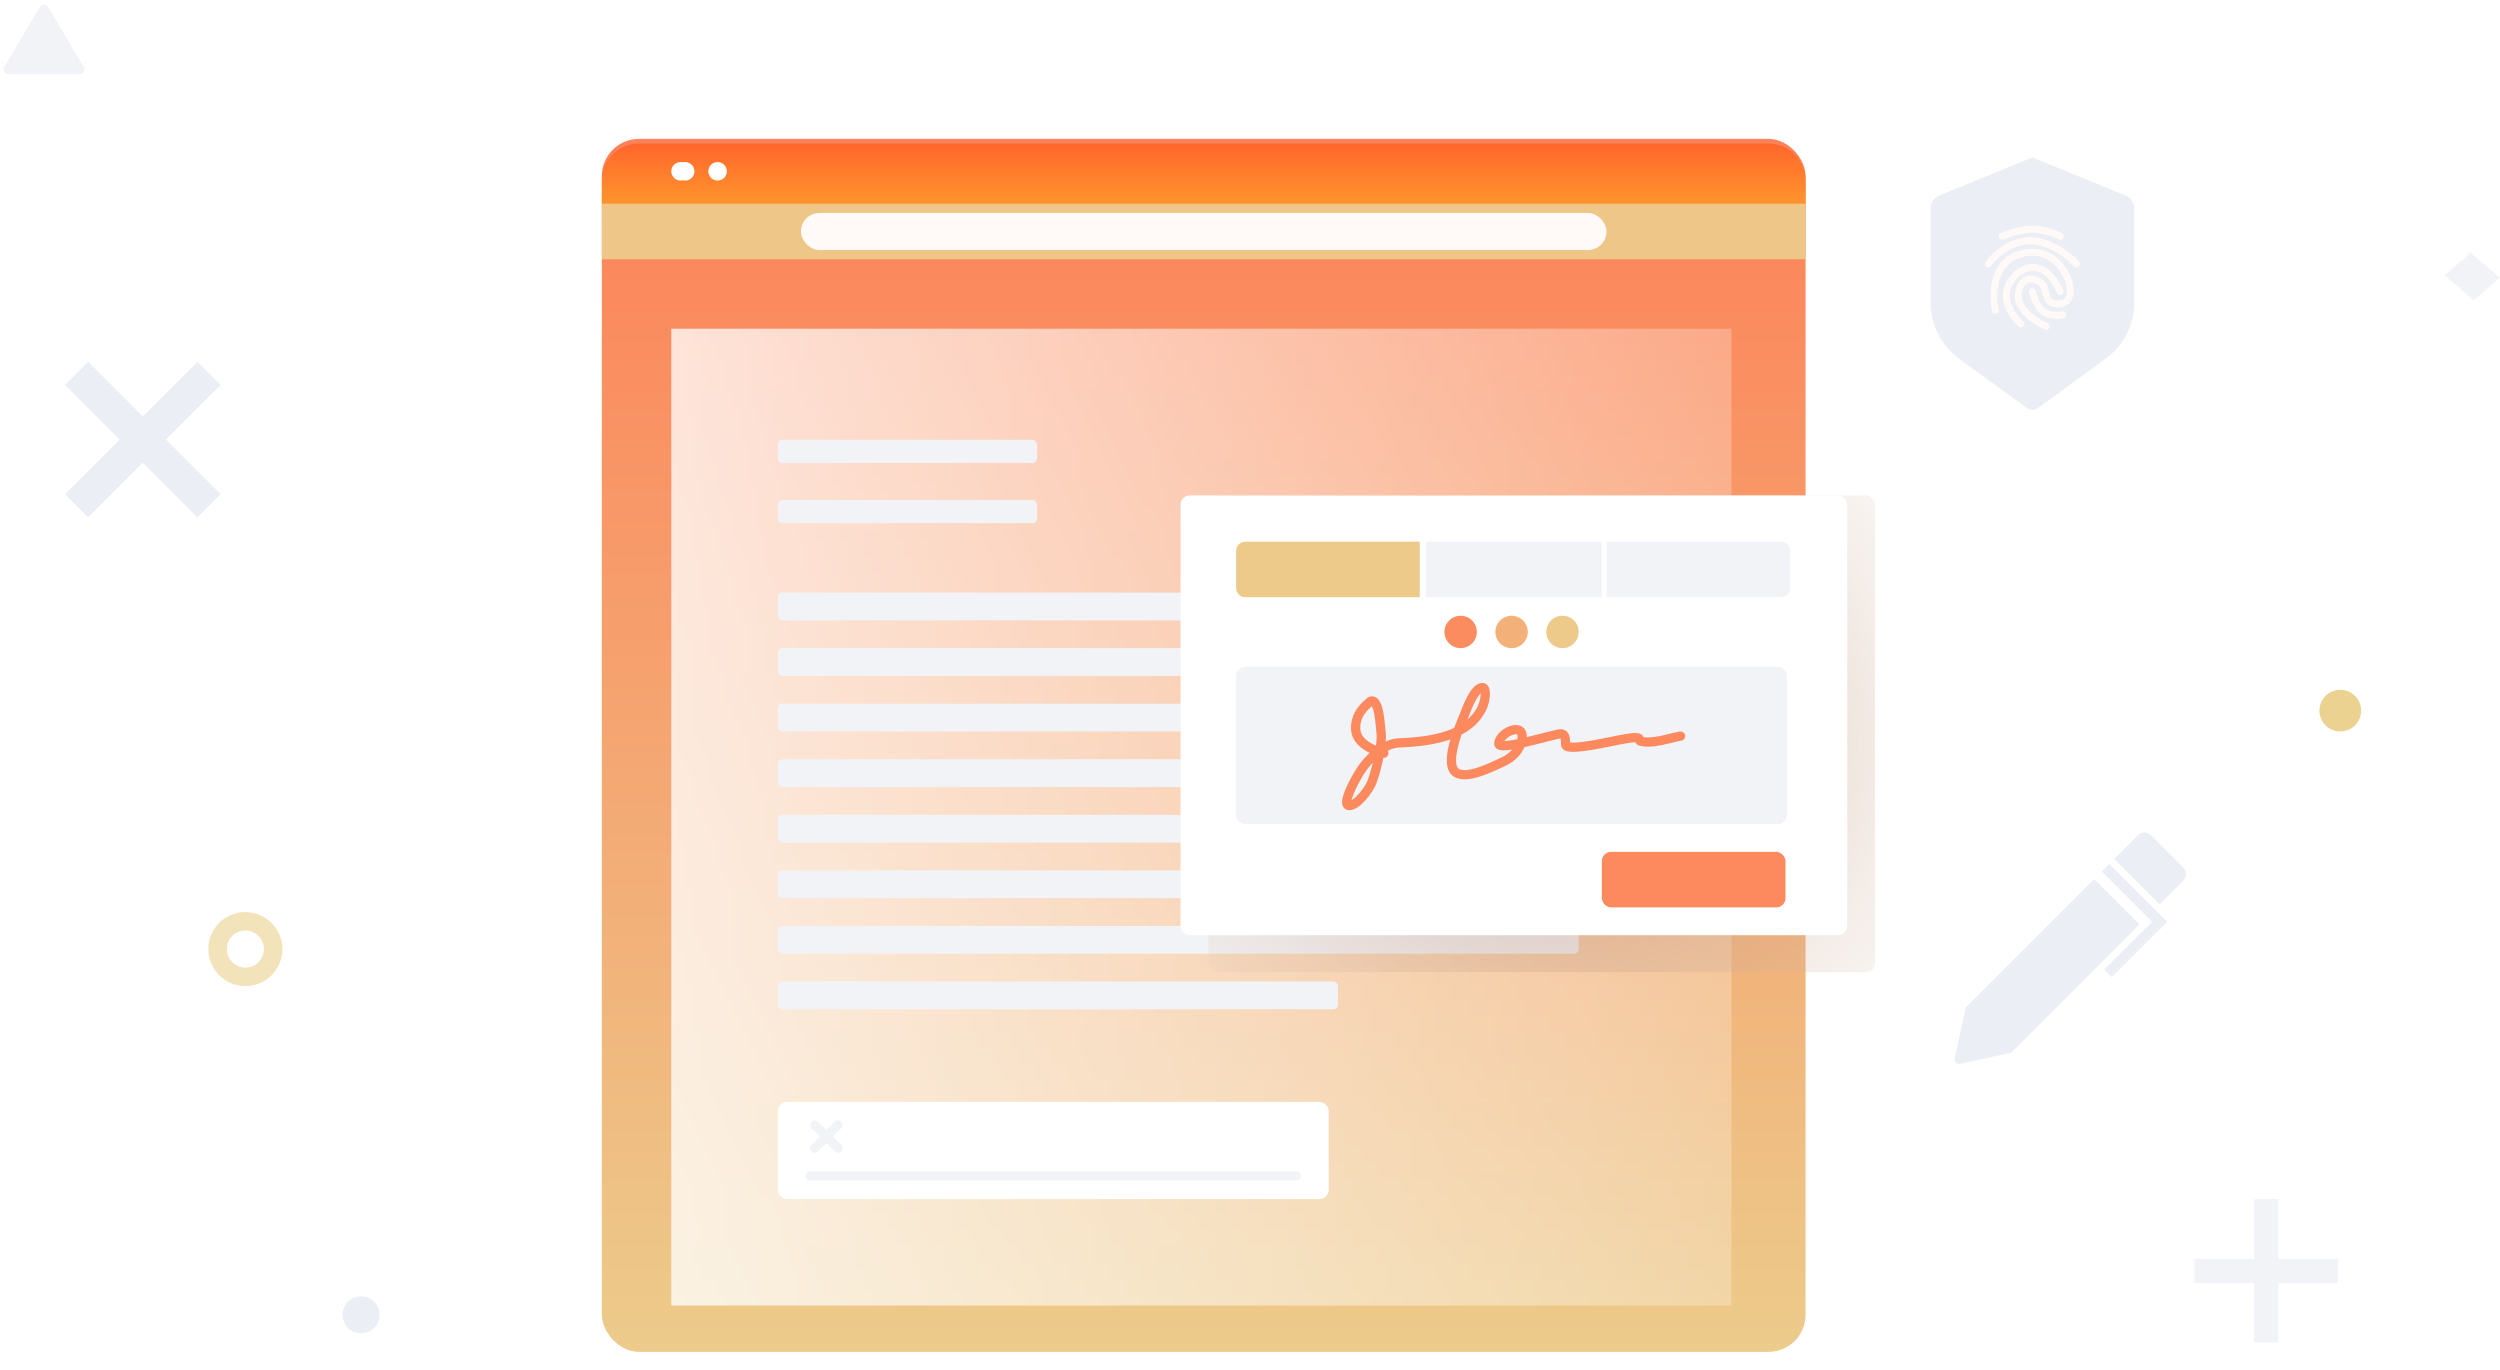<svg width="540" height="296" viewBox="0 0 540 296" fill="none" xmlns="http://www.w3.org/2000/svg">
<rect x="130" y="30" width="260" height="262" rx="8" fill="url(#paint0_linear_324_8631)"/>
<g filter="url(#filter0_d_324_8631)">
<path d="M130 38C130 33.582 133.582 30 138 30H382C386.418 30 390 33.582 390 38V44H130V38Z" fill="url(#paint1_linear_324_8631)"/>
</g>
<circle cx="148" cy="37" r="2" fill="white"/>
<circle cx="147" cy="37" r="2" fill="white"/>
<circle cx="155" cy="37" r="2" fill="white"/>
<rect x="145" y="71" width="229" height="211" fill="url(#paint2_linear_324_8631)"/>
<rect x="168" y="108" width="56" height="5" rx="1" fill="#F2F3F7"/>
<rect x="168" y="95" width="56" height="5" rx="1" fill="#F2F3F7"/>
<rect x="168" y="128" width="173" height="6" rx="1" fill="#F2F3F7"/>
<rect x="168" y="140" width="173" height="6" rx="1" fill="#F2F3F7"/>
<rect x="168" y="152" width="173" height="6" rx="1" fill="#F2F3F7"/>
<rect x="168" y="164" width="173" height="6" rx="1" fill="#F2F3F7"/>
<rect x="168" y="176" width="173" height="6" rx="1" fill="#F2F3F7"/>
<rect x="168" y="188" width="173" height="6" rx="1" fill="#F2F3F7"/>
<rect x="168" y="200" width="173" height="6" rx="1" fill="#F2F3F7"/>
<rect x="168" y="212" width="121" height="6" rx="1" fill="#F2F3F7"/>
<rect x="130" y="44" width="260" height="12" fill="#EEC788"/>
<rect x="173" y="46" width="174" height="8" rx="4" fill="#FFFAF7"/>
<rect x="264" y="188" width="69" height="12" rx="2" fill="white"/>
<rect x="261" y="107" width="144" height="103" rx="2" fill="url(#paint3_radial_324_8631)"/>
<rect x="168" y="238" width="119" height="21" rx="2" fill="white"/>
<rect x="255" y="107" width="144" height="95" rx="2" fill="white"/>
<path opacity="0.62" d="M53 199C56.314 199 59 201.686 59 205C59 208.314 56.314 211 53 211C49.686 211 47 208.314 47 205C47 201.686 49.686 199 53 199Z" stroke="#ECD290" stroke-width="4"/>
<path fill-rule="evenodd" clip-rule="evenodd" d="M47.646 83.16L42.642 78.156L30.847 89.951L19.052 78.156L14.048 83.16L25.843 94.956L14.048 106.751L19.052 111.755L30.847 99.959L42.642 111.754L47.646 106.75L35.851 94.956L47.646 83.16Z" fill="#EBEEF4"/>
<path d="M505.5 158C507.985 158 510 155.985 510 153.5C510 151.015 507.985 149 505.5 149C503.015 149 501 151.015 501 153.5C501 155.985 503.015 158 505.5 158Z" fill="#ECD290"/>
<path fill-rule="evenodd" clip-rule="evenodd" d="M492.103 277.131V290H486.898V277.131H474V271.926H486.898V259H492.103V271.926H505V277.131H492.103Z" fill="#F2F3F7"/>
<path d="M540 60L533.686 54.612L528 59.464L534.314 64.851L540 60Z" fill="#F2F3F7"/>
<path fill-rule="evenodd" clip-rule="evenodd" d="M10.36 1.448C9.972 0.796 9.028 0.796 8.64 1.448L0.897 14.489C0.501 15.156 0.981 16 1.757 16H17.243C18.018 16 18.499 15.156 18.103 14.489L10.36 1.448Z" fill="#F2F3F7"/>
<path d="M424.612 217.602L452.34 189.874L462.126 199.66L434.398 227.388L423.413 229.776C422.702 229.931 422.069 229.298 422.224 228.587L424.612 217.602Z" fill="#EBEEF4"/>
<rect x="453.971" y="188.243" width="2.307" height="17.685" transform="rotate(-45 453.971 188.243)" fill="#EBEEF4"/>
<rect x="466.476" y="197.485" width="2.307" height="16.916" transform="rotate(45 466.476 197.485)" fill="#EBEEF4"/>
<path d="M456.689 185.524L461.8 180.414C462.581 179.633 463.847 179.633 464.628 180.414L471.586 187.372C472.367 188.153 472.367 189.419 471.586 190.201L466.476 195.311L456.689 185.524Z" fill="#EBEEF4"/>
<rect x="267" y="144" width="119" height="34" rx="2" fill="#F2F3F7"/>
<path d="M267 119C267 117.895 267.895 117 269 117H306.667V129H269C267.895 129 267 128.105 267 127V119Z" fill="#EDC98A"/>
<rect x="346" y="184" width="39.667" height="12" rx="2" fill="#FC8A5E"/>
<rect x="308" y="117" width="38" height="12" fill="#F2F3F7"/>
<path d="M347 117H384.667C385.771 117 386.667 117.895 386.667 119V127C386.667 128.105 385.771 129 384.667 129H347V117Z" fill="#F2F3F7"/>
<circle cx="315.5" cy="136.5" r="3.5" fill="#FB8C60"/>
<circle cx="326.5" cy="136.5" r="3.5" fill="#F3B179"/>
<circle cx="337.5" cy="136.5" r="3.5" fill="#EDC98A"/>
<path d="M298.916 162.693C297.722 162.394 293 161 292.825 157.533C292.65 154.066 295.154 152.268 296 151.5C298 150.5 298.164 157.59 298.34 158.52C298.5 160.5 297.658 165.394 296.303 169.004C295.788 170.374 293.193 174.071 291.384 173.999C289.784 173.935 292.372 168.786 293.936 166.393C295.5 164 298.844 160.593 302.044 160.473C307.801 160.256 316.154 159.389 319.5 154C321 152 321.242 148.388 320.16 148.502C318.313 148.696 316.775 153.277 316.306 154.409C315.567 156.193 311.288 165.811 315.009 167.133C317.586 168.048 322.187 165.679 324.517 164.625C326.674 163.65 328.348 162.033 328.736 159.712C329.412 155.661 323.735 158.247 323.735 160.658C323.735 162.117 333.2 159.334 334.477 159.075C337.06 158.55 338.182 157.545 338.182 160.843C338.182 162.535 349.079 159.878 350.2 159.733C351.217 159.6 352.913 159.115 353.945 159.445C354.241 159.539 353.993 159.99 354.316 160.082C356.824 160.798 360.523 159.442 363 158.993" stroke="#FC8A5E" stroke-width="2" stroke-linecap="round"/>
<path d="M175 254H280" stroke="#F2F3F7" stroke-width="2" stroke-linecap="round"/>
<path d="M176 248L181 243M181 248L176 243" stroke="#F2F3F7" stroke-width="2" stroke-linecap="round"/>
<mask id="path-44-inside-1_324_8631" fill="white">
<rect x="66" y="272" width="24" height="24" rx="1"/>
</mask>
<rect x="66" y="272" width="24" height="24" rx="1" stroke="#EBEEF4" stroke-width="8" mask="url(#path-44-inside-1_324_8631)"/>
<circle cx="78" cy="284" r="4" fill="#EBEEF4"/>
<path d="M417 45.014C417 43.796 417.737 42.699 418.864 42.237L439 34L459.136 42.237C460.263 42.699 461 43.796 461 45.014V65.362C461 70.161 458.704 74.67 454.823 77.493L440.176 88.144C439.475 88.654 438.525 88.654 437.824 88.144L423.177 77.493C419.296 74.67 417 70.161 417 65.362V45.014Z" fill="#EBEEF4"/>
<path d="M432.5 51C432.5 51 436 49.5 439 49.5C442 49.5 445 51 445 51" stroke="#FFFAF7" stroke-width="1.5" stroke-linecap="round"/>
<path d="M429.5 57C430.667 55.333 434.1 52 438.5 52C442.9 52 447 55.333 448.5 57M431 67C430.167 63.333 430.428 55.038 438.5 54.5C446 54 449.5 64.5 445.5 65.5C442.07 66.358 442 63.5 441.5 62C441 60.5 437 58.5 436 63C435.2 66.6 439.667 69.5 442 70.5M445.5 68C444.5 68.167 442.2 68.2 441 67C439.8 65.8 439.167 63.833 439 63M436.5 70C435.167 68.833 432.7 65.7 433.5 62.5C434.5 58.5 441 54 445 63" stroke="#FFFAF7" stroke-width="1.5" stroke-linecap="round"/>
<defs>
<filter id="filter0_d_324_8631" x="128" y="29" width="264" height="18" filterUnits="userSpaceOnUse" color-interpolation-filters="sRGB">
<feFlood flood-opacity="0" result="BackgroundImageFix"/>
<feColorMatrix in="SourceAlpha" type="matrix" values="0 0 0 0 0 0 0 0 0 0 0 0 0 0 0 0 0 0 127 0" result="hardAlpha"/>
<feOffset dy="1"/>
<feGaussianBlur stdDeviation="1"/>
<feComposite in2="hardAlpha" operator="out"/>
<feColorMatrix type="matrix" values="0 0 0 0 0 0 0 0 0 0 0 0 0 0 0 0 0 0 0.12 0"/>
<feBlend mode="normal" in2="BackgroundImageFix" result="effect1_dropShadow_324_8631"/>
<feBlend mode="normal" in="SourceGraphic" in2="effect1_dropShadow_324_8631" result="shape"/>
</filter>
<linearGradient id="paint0_linear_324_8631" x1="260.093" y1="292" x2="260.093" y2="30" gradientUnits="userSpaceOnUse">
<stop stop-color="#ECCB8B"/>
<stop offset="1" stop-color="#FD8158"/>
</linearGradient>
<linearGradient id="paint1_linear_324_8631" x1="260" y1="30" x2="260" y2="42" gradientUnits="userSpaceOnUse">
<stop stop-color="#FF662D"/>
<stop offset="1" stop-color="#FF912D"/>
</linearGradient>
<linearGradient id="paint2_linear_324_8631" x1="37.497" y1="281.999" x2="487.228" y2="281.999" gradientUnits="userSpaceOnUse">
<stop stop-color="white"/>
<stop offset="1" stop-color="white" stop-opacity="0"/>
</linearGradient>
<radialGradient id="paint3_radial_324_8631" cx="0" cy="0" r="1" gradientUnits="userSpaceOnUse" gradientTransform="translate(322.2 143.701) rotate(37.105) scale(143.751 114.281)">
<stop stop-color="#A66A4C" stop-opacity="0.7"/>
<stop offset="1" stop-color="#EADACC" stop-opacity="0"/>
</radialGradient>
</defs>
</svg>
